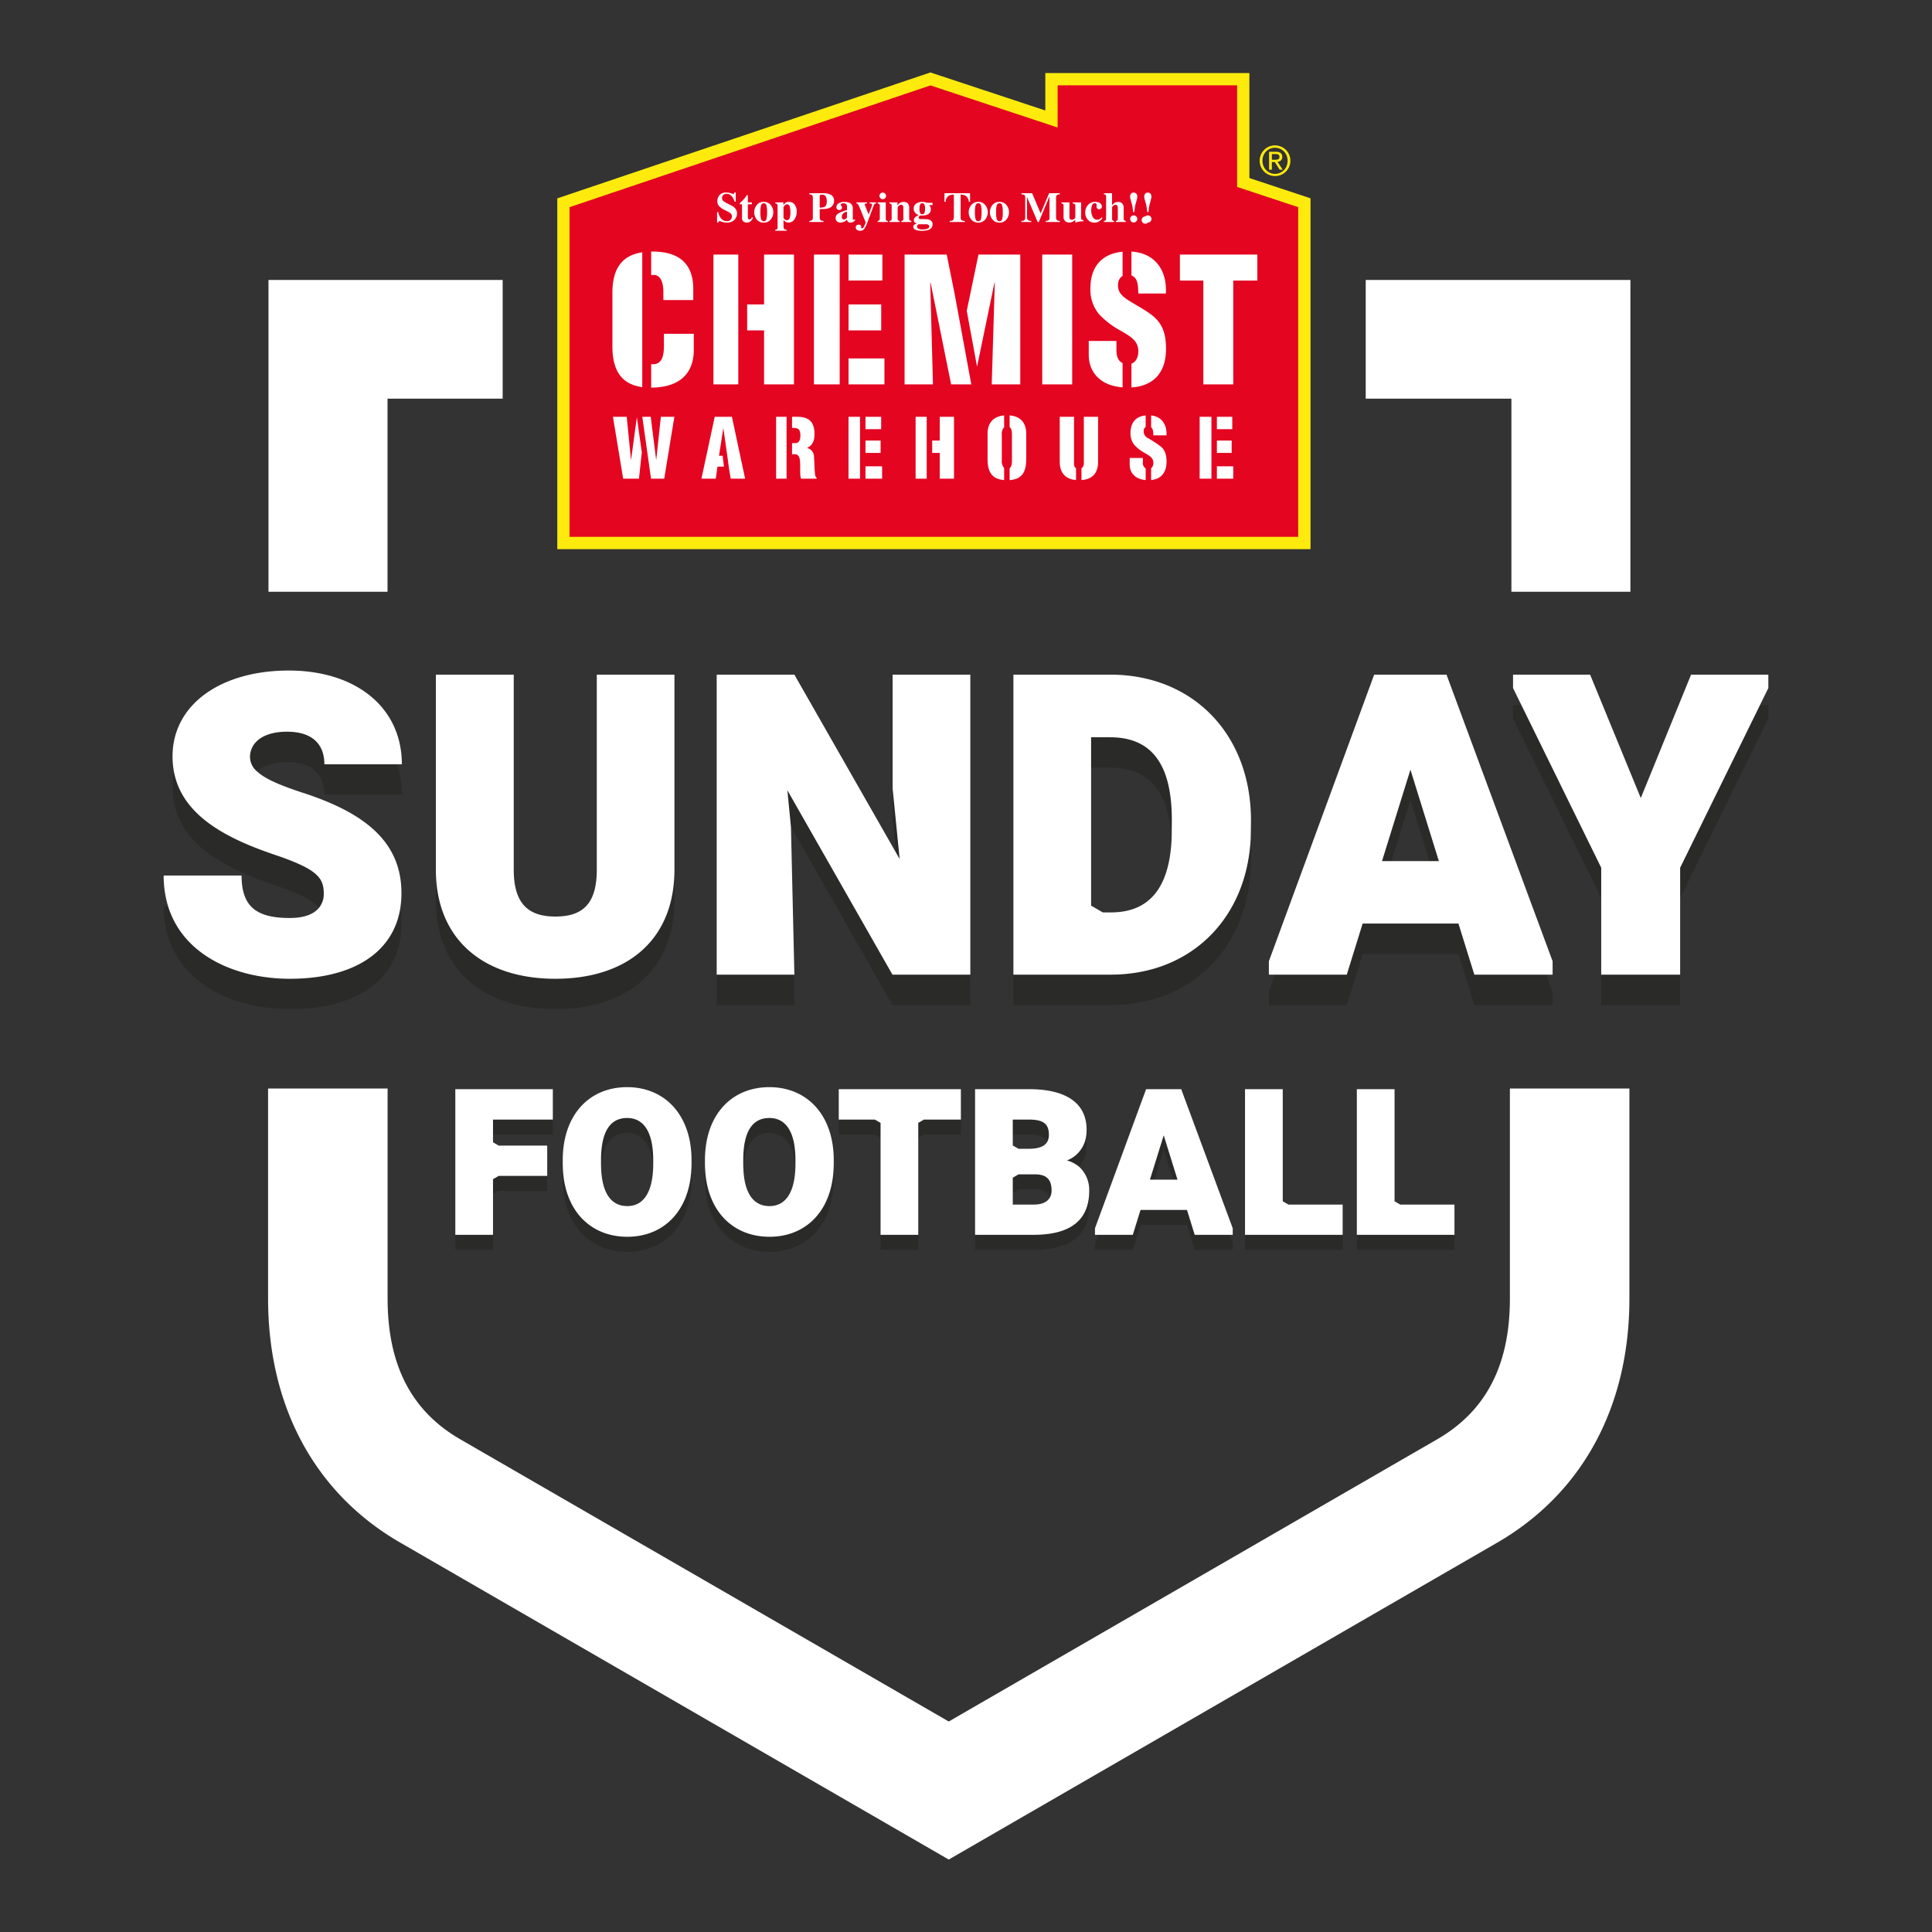 <svg viewBox="0 0 100 100" xmlns="http://www.w3.org/2000/svg" fill-rule="evenodd" clip-rule="evenodd" stroke-linejoin="round" stroke-miterlimit="2"><rect x="0" y="0" width="100" height="100" fill="#333333" stroke="none"/><path d="M64.668 3.78v5.436l3.164 1.048v18.16H28.845V10.267L48.158 3.75l5.948 1.969V3.78h10.562zm.596 4.226a.795.795 0 0 1 1.039-.417c.294.121.487.41.486.728a.785.785 0 0 1-.235.568.78.78 0 0 1-.557.227.795.795 0 0 1-.733-.478.8.8 0 0 1 0-.628zm.131.581a.64.64 0 0 0 .857.358.623.623 0 0 0 .343-.358.714.714 0 0 0 .05-.27.686.686 0 0 0-.05-.265.643.643 0 0 0-.598-.406.638.638 0 0 0-.602.406.686.686 0 0 0-.05.265.714.714 0 0 0 .05.27zm.437.197h-.144v-.927h.358a.38.38 0 0 1 .244.067.24.24 0 0 1 .078.199.218.218 0 0 1-.07.183.31.31 0 0 1-.172.069l.264.409h-.154l-.252-.398h-.152v.398zm.191-.81h-.191v.295h.15c.033 0 .063-.001.092-.003a.262.262 0 0 0 .078-.019.122.122 0 0 0 .053-.045.156.156 0 0 0 .019-.087.144.144 0 0 0-.016-.073.161.161 0 0 0-.047-.043.22.22 0 0 0-.066-.02.58.58 0 0 0-.072-.005z" fill="#feeb0d" fill-rule="nonzero"/><path d="M64.032 9.676v-5.26h-9.289V6.6L48.16 4.421l-18.68 6.302v17.065h37.715V10.723l-3.163-1.047z" fill="#e40521" fill-rule="nonzero"/><path d="M32.47 64.015l3.313-3.479c.005.097.011.194.011.296v.181c0 2.356-1.382 3.779-3.324 3.779-1.957 0-3.343-1.423-3.343-3.779v-.181c0-.102.006-.201.01-.298l3.333 3.481zm7.362 0l3.313-3.479c.004.097.01.194.01.296v.181c0 2.356-1.382 3.779-3.323 3.779-1.956 0-3.344-1.423-3.344-3.779v-.181c0-.102.005-.201.011-.298l3.333 3.481zm13.677.673H50.47v-.774l4.019-1.26-.136-.691c-.11-.258-.346-.402-.772-.402h-.864l-.296.171-.315-1.014 2.383-.009-.28-1.615c-.133-.262-.433-.369-.949-.369h-.839l-.338-1.012 3.016-.239 1.109 1.386c.023.13.034.262.034.394a1.72 1.72 0 0 1-.385 1.139l.489 1.68c.02.119.03.239.03.358 0 1.507-.978 2.257-2.867 2.257zm5.125 0h-1.957v-.336l.161-.438 2.682-2.854.714-2.298.714 2.298 2.695 2.854.163.438v.336h-1.968l-.399-1.284h-2.406l-.399 1.284zm-33.116-2.877v2.877h-1.951v-.774l.143-3.472 4.614.422v.776h-2.51l-.296.171zm22.011 2.877h-1.95l-.001-5.792-.295-.171h-1.869v-.776h6.321v.776h-1.909l-.297.171v5.792zm21.967 0h-5.054v-.774h5.054v.774zm5.787 0H70.23v-.774h5.053v.774zM59.76 61.06h.947l-.473-1.522-.474 1.522zm-21.975-3.542l4.232.043-.851 2.967c-.063-1.253-.541-1.887-1.344-1.887-.832 0-1.284.632-1.344 1.886l-.693-3.009zm-7.469.246l4.401-.027-.913 2.791c-.064-1.253-.54-1.887-1.344-1.887-.832 0-1.283.632-1.343 1.886l-.801-2.763zm-1.702.961h-3.096v-.776h3.096v.776zm.132-8.064l6.163-5.653v1.572c0 3.658-2.462 5.653-6.163 5.653-3.68 0-6.186-1.995-6.186-5.653v-1.572l6.186 5.653zM9.004 39.949l3.182-3.849 8.361 3.459a4.82 4.82 0 0 1 .253 1.572h-4.01c0-1.002-.587-1.686-1.93-1.686-.727 0-1.246.187-1.558.482l7.415 7.09c.041.26.062.525.062.789 0 2.837-2.239 4.427-5.78 4.427-3.232 0-6.527-1.632-6.527-5.343h.223l6.304 3.771 1.51-3.67c-.304-.383-.954-.726-2.299-1.178-2.699-.918-5.279-2.251-5.279-5.088-.001-.26.023-.52.073-.776zM41.117 52.02h-4.021v-1.573l3.658-9.544 5.623 3.23-.174-1.744v-1.573l.364 3.648 3.657 5.983v1.573h-4.031l-5.253-9.218.177 9.218zm45.847 0H82.88l-.001-5.536-4.564-9.299v-.693h.431l8.218 8.421 4.133-8.421h.432v.693l-4.565 9.299v5.536zm-29.466 0h-5.044v-1.573l8.537-3.151-.35-3.831c-.129-2.51-1.172-3.732-3.175-3.732h-.991v-1.572l6.13-1.028 2.126 6.342c.011.183.019.368.019.557v.458c0 4.447-2.998 7.53-7.252 7.53zm12.211 0h-4.032v-.694l.322-.879 5.533-5.876 1.472-4.736 1.472 4.736 5.561 5.876.326.879v.694h-4.052l-.822-2.646H70.53l-.821 2.646zm2.311-7.449h1.967l-.983-3.163-.984 3.163z" fill="#1d1d1b" fill-opacity=".4" fill-rule="nonzero"/><path d="M49.107 96.25L20.78 79.882c-4.447-2.539-6.904-7.042-6.904-12.672V56.342h6.186V67.21c0 3.459 1.243 5.85 3.799 7.309l25.246 14.586 25.232-14.578c2.571-1.467 3.813-3.858 3.813-7.317V56.341h6.186V67.21c0 5.63-2.457 10.133-6.918 12.681L49.107 96.25zM32.46 56.271c-1.957 0-3.333 1.429-3.333 3.784v.182c0 .102.006.198.01.297.113 2.176 1.461 3.481 3.333 3.481 1.857 0 3.2-1.304 3.313-3.479.005-.099.011-.196.011-.299v-.182c0-2.355-1.392-3.784-3.334-3.784zm7.362 0c-1.956 0-3.334 1.429-3.334 3.784v.182c0 .102.005.198.011.297.112 2.176 1.461 3.481 3.333 3.481 1.857 0 3.2-1.304 3.313-3.479.004-.099.01-.196.01-.299v-.182c0-2.355-1.392-3.784-3.333-3.784zm-11.208 1.678h-3.096v1.175l.296.172h2.51v1.568h-2.51l-.296.17v2.88h-1.951v-7.539h5.047v1.574zm21.121 0h-1.909l-.297.171v5.794h-1.951V58.12l-.295-.171h-1.869v-1.574h6.321v1.574zm19.761 5.965h-5.054v-7.539h1.953v5.803l.294.171h2.807v1.565zm5.787 0H70.23v-7.539h1.952v5.803l.295.171h2.806v1.565zm-16.649 0h-1.958v-.338l2.646-7.201h1.817l2.667 7.201v.338h-1.968l-.399-1.286h-2.406l-.399 1.286zm-5.125 0H50.47v-7.539h2.79c1.869 0 2.982.684 2.982 2.102.001.129-.011.257-.034.383a1.564 1.564 0 0 1-.986 1.206c.234.06.451.172.635.327.35.325.54.786.519 1.263 0 .139-.01.279-.03.417-.172 1.227-1.132 1.839-2.837 1.841zm-19.698-3.677c0 .102-.003.198-.007.291-.062 1.242-.53 1.899-1.334 1.899-.833 0-1.293-.659-1.353-1.9a5.614 5.614 0 0 1-.008-.29v-.192c0-1.448.455-2.178 1.351-2.178.864 0 1.351.73 1.351 2.178v.192zm7.361 0c0 .102-.003.198-.006.291-.063 1.242-.531 1.899-1.334 1.899-.834 0-1.294-.659-1.354-1.9a5.614 5.614 0 0 1-.008-.29v-.192c0-1.448.455-2.178 1.352-2.178.864 0 1.35.73 1.35 2.178v.192zm12.409.548h-.864l-.296.172v1.392h1.088c.465 0 .725-.161.844-.386a.747.747 0 0 0 .077-.338c0-.533-.222-.84-.849-.84zm7.367.275l-.714-2.298-.714 2.298h1.428zm-7.688-3.111h-.839v1.341l.296.171h.523c.535 0 .836-.127.969-.367a.748.748 0 0 0 .081-.363c0-.569-.3-.782-1.03-.782zM20.8 39.559h-4.01c0-1.003-.587-1.686-1.93-1.686-1.291 0-1.92.587-1.92 1.323a.99.99 0 0 0 .362.731c.443.413 1.264.739 2.295 1.082 3.369 1.077 5.182 2.612 5.182 5.225 0 .262-.021.523-.062.783-.38 2.345-2.518 3.644-5.718 3.644-2.732 0-5.51-1.168-6.304-3.771a5.397 5.397 0 0 1-.223-1.572h4.032c0 1.631.789 2.197 2.495 2.197.781 0 1.254-.213 1.51-.524.167-.208.256-.468.249-.735 0-.822-.331-1.269-2.548-2.016-2.432-.826-4.768-1.992-5.205-4.291a4.167 4.167 0 0 1-.074-.796c0-2.709 2.527-4.446 6.014-4.446 3.467 0 5.855 1.897 5.855 4.852zm5.791-4.64v10.089c0 1.749.736 2.432 2.155 2.432 1.44 0 2.144-.683 2.144-2.432V34.919h4.019v10.089c0 3.658-2.462 5.653-6.163 5.653-3.68 0-6.186-1.995-6.186-5.653V34.919h4.031zm30.907 15.528h-5.044V34.919h5.012c4.286 0 7.284 3.093 7.284 7.541 0 0-.008.831-.019 1.015-.239 4.145-3.158 6.972-7.233 6.972zm12.211 0h-4.032v-.693l5.45-14.835h3.744l5.492 14.835v.693h-4.052l-.822-2.644H70.53l-.821 2.644zm17.255 0h-4.085v-5.534l-4.133-8.421-.431-.878v-.695h3.989l2.623 6.388 2.603-6.388h3.999v.695l-.432.878-4.133 8.421v5.534zm-45.847 0h-4.021V34.919h4.021l5.45 9.545-.364-3.648v-5.897h4.021v15.528h-4.031l-5.439-9.544.186 1.899.177 7.645zm16.349-12.286h-.991v8.714l.606.351h.417c1.964 0 3.013-1.23 3.143-3.761.008-.176.013-1.028.013-1.028 0-2.878-1.044-4.275-3.188-4.276zm17.01 6.41l-1.472-4.735-1.472 4.735h2.944zM26.018 20.634h-5.96v9.994h-6.161V14.49h12.121v6.144zm58.372 9.994h-6.16v-9.994h-7.54V14.49h13.7v16.138zM52.258 21.5v.608c.111.074.12.245.12.395v1.317c0 .139-.009.332-.12.416v.614c.642-.045.859-.418.859-1.095v-1.304c0-.57-.3-.905-.859-.951zm4.579.072v2.32c0 .509-.211.909-.86.956v-.606a.318.318 0 0 0 .122-.274v-2.396h.738zm-5.721.879v1.304c0 .672.226 1.045.858 1.093v-.622a.547.547 0 0 1-.12-.406v-1.317a.486.486 0 0 1 .12-.389v-.612c-.553.049-.858.383-.858.949zm8.04 1.253v.226a.323.323 0 0 0 .144.316v.602c-.581-.048-.828-.409-.828-.802v-.342h.684zm-3.565-2.132v2.419a.267.267 0 0 0 .104.249v.607c-.534-.045-.843-.352-.843-.955v-2.32h.739zm3.829 1.107a.396.396 0 0 1-.222-.394.236.236 0 0 1 .102-.182v-.601c-.488.047-.786.352-.786.903a.945.945 0 0 0 .214.641c.162.169.35.311.558.418.193.12.411.223.411.492a.342.342 0 0 1-.115.28v.61c.517-.052.798-.386.798-.951 0-.388-.1-.601-.273-.763a4.971 4.971 0 0 0-.687-.453zm-25.039 2.097h-.684l-.452-3.203h.436l.284 2.247.241-2.247h.699l-.524 3.203zm-1.308 0h-.819l-.528-3.204h.713l.223 2.251.301-2.225.257 1.813-.147 1.365zm16.306 0h-.737v-1.333h-.393v-.641h.393v-1.23h.737v3.204zm-10.812 0h-.746l-.083-.488-.094-.699h-.001l-.021-.159-.006-.032-.012-.091-.166-1.155-.221 1.437h.187l.066.563h-.333l-.089.624h-.742l.688-3.204h.889l.684 3.204zm24.137 0h-.61v-3.204h.61v3.204zm-14.738 0h-.574v-3.204h.574v3.204zm-7.253 0h-.541v-3.204h.541v3.204zm3.801 0h-.595v-3.204h.595v3.204zm19.319 0h-.847v-.64h.847v.64zm-18.175 0h-.861v-.64h.861v.64zm-3.388 0h-.805a.607.607 0 0 1-.041-.183c-.014-.283.003-.547-.018-.743-.021-.198-.08-.326-.251-.338h-.159v-.576h.167c.214 0 .264-.202.264-.399 0-.349-.131-.392-.431-.39v-.575h.255c.603 0 .906.248.906.884 0 .342-.08.585-.39.731a.455.455 0 0 1 .364.422c.022.257.026.809.068 1.014a.275.275 0 0 0 .071.11v.043zm21.482-1.333h-.766v-.641h.766v.641zm-18.172 0h-.783v-.641h.783v.641zm14.797-.909h-.68c-.007-.147-.003-.334-.115-.419v-.613c.548.061.825.475.795 1.032zm-14.768-.321h-.812v-.641h.812v.641zm18.173 0h-.796v-.641h.796v.641zm-27.871-4.937v.825c0 1.149-.645 1.952-2.207 1.962V18.85c.029.002.059.004.089.004.527 0 .571-.556.571-.968v-.61h1.547zm22.651 1.547v1.229c1.159-.071 1.791-.777 1.791-2.001 0-.815-.211-1.262-.572-1.603-.36-.341-.861-.573-1.442-.949-.306-.216-.509-.422-.465-.824a.49.49 0 0 1 .231-.394V13.03c-1.032.094-1.665.733-1.665 1.895-.021.487.139.966.45 1.343.338.356.733.651 1.169.878.403.251.861.467.861 1.03 0 .286-.111.564-.358.647zm-.776-.701c0 .292.071.558.319.67v1.257c-1.228-.095-1.752-.855-1.752-1.684v-.718h1.433v.475zm-26.088-2.96c0-1.263.494-1.943 1.545-2.103v6.977c-1.105-.148-1.545-.893-1.545-2.114v-2.76zm21.111 4.734h-1.477l.158-5.267h-.017l-.901 4.351-.533-2.89.606-2.913h2.164v6.719zm-9.347 0h-1.333v-6.719h1.333v6.719zm2.316 0h-1.857v-1.343h1.857v1.343zm2.512 0h-1.469v-6.719h2.181l.415 2.061.857 4.658H49.23l-1.063-5.267h-.018l.141 5.267zm16.79-5.374h-1.247v5.374h-1.548v-5.374h-1.214v-1.345h4.009v1.345zm-23.984 5.374h-1.548v-2.794h-.875v-1.344h.875v-2.581h1.548v6.719zm-2.882 0h-1.286v-6.719h1.286v6.719zm17.282 0h-1.549v-6.719h1.549v6.719zm-9.885-2.794h-1.69v-1.344h1.69v1.344zm-9.727-1.571h-1.548V15.1c0-.573-.201-.868-.491-.868a.95.95 0 0 0-.141.005v-1.215l.071-.001c1.318 0 2.109.574 2.109 1.945v.565zm24.461-.338H58.92c-.015-.35-.003-.813-.358-.937v-1.235c1.228.079 1.849.966 1.783 2.172zm-14.673-.672h-1.751v-1.344h1.751v1.344zm2.416-3.907a.31.31 0 0 1 .068.097c.015.039.022.08.022.122a.28.28 0 0 1-.196.282.72.72 0 0 1-.256.041l-.043-.001h-.031a.154.154 0 0 0-.068.033.09.09 0 0 0-.036.072.065.065 0 0 0 .019.053.076.076 0 0 0 .049.022c.05.003.101.005.151.005l.142.004a.563.563 0 0 1 .203.034.233.233 0 0 1 .159.231.304.304 0 0 1-.237.296 1 1 0 0 1-.312.041.992.992 0 0 1-.266-.03c-.123-.033-.185-.091-.185-.172a.148.148 0 0 1 .04-.097.199.199 0 0 1 .135-.064v-.016a.282.282 0 0 1-.093-.051.155.155 0 0 1-.052-.123c0-.063.031-.12.082-.158a.48.48 0 0 1 .158-.091v-.015a.45.45 0 0 1-.182-.129.319.319 0 0 1-.067-.204.306.306 0 0 1 .121-.249.498.498 0 0 1 .323-.097c.083 0 .164.016.241.046h.291v.118h-.18zm-3.748 1.048a.177.177 0 0 1 .109-.034.134.134 0 0 1 .092.03.097.097 0 0 1 .037.074l-.007.049c.001.01.005.019.012.025a.036.036 0 0 0 .029.013c.038 0 .073-.03.106-.089.034-.071.064-.143.09-.217l-.261-.645c-.019-.046-.036-.089-.054-.129a2.528 2.528 0 0 0-.055-.118.312.312 0 0 0-.048-.074.104.104 0 0 0-.062-.017v-.055h.549v.055a.209.209 0 0 0-.083.011.042.042 0 0 0-.034.045.05.05 0 0 0 .004.021l.017.047.174.433h.011l.145-.387.017-.056a.163.163 0 0 0 .008-.044.055.055 0 0 0-.031-.057.217.217 0 0 0-.091-.013v-.055h.332v.055a.119.119 0 0 0-.07.022.222.222 0 0 0-.056.096l-.328.878c-.04.118-.095.229-.165.331a.262.262 0 0 1-.215.087.227.227 0 0 1-.163-.055.156.156 0 0 1-.056-.116.133.133 0 0 1 .047-.111zm-3.615.282h-.6v-.053a.17.17 0 0 0 .097-.033.134.134 0 0 0 .026-.095v-1.106a.131.131 0 0 0-.024-.094.155.155 0 0 0-.093-.033v-.055h.419v.146a.41.41 0 0 1 .089-.11.298.298 0 0 1 .197-.063.366.366 0 0 1 .286.13.575.575 0 0 1 .115.388.64.64 0 0 1-.124.397.368.368 0 0 1-.298.158.324.324 0 0 1-.171-.052.578.578 0 0 1-.09-.081v.186l.004.168a.165.165 0 0 0 .044.119.207.207 0 0 0 .123.037v.046zm7.175-.337h-.359a.324.324 0 0 0-.05.048.117.117 0 0 0 .046.182.452.452 0 0 0 .209.038.797.797 0 0 0 .201-.019c.099-.024.15-.068.15-.135a.096.096 0 0 0-.042-.085.287.287 0 0 0-.155-.029zm2.38-1.005a.455.455 0 0 1 .354-.154.447.447 0 0 1 .356.157c.183.219.184.54.002.76a.448.448 0 0 1-.358.158.458.458 0 0 1-.354-.154.594.594 0 0 1 0-.767zm1.097 0a.458.458 0 0 1 .353-.154.453.453 0 0 1 .358.157c.183.219.183.54.001.76a.444.444 0 0 1-.359.158.465.465 0 0 1-.354-.154.597.597 0 0 1 .001-.767zm-12.199 0a.452.452 0 0 1 .354-.154.454.454 0 0 1 .356.157c.183.219.184.54.002.76a.454.454 0 0 1-.358.158.448.448 0 0 1-.354-.154.594.594 0 0 1 0-.767zm17.754-.087c.062.037.1.103.101.175a.14.14 0 0 1-.041.099.147.147 0 0 1-.174.023.133.133 0 0 1-.06-.125l.001-.029.002-.041a.1.1 0 0 0-.028-.079.102.102 0 0 0-.062-.022.153.153 0 0 0-.146.113.754.754 0 0 0-.043.257.676.676 0 0 0 .082.347.246.246 0 0 0 .221.139.283.283 0 0 0 .147-.038.538.538 0 0 0 .09-.082l.041.036a.556.556 0 0 1-.251.206.43.43 0 0 1-.162.029.44.44 0 0 1-.346-.151.546.546 0 0 1-.133-.371.579.579 0 0 1 .142-.391.478.478 0 0 1 .379-.162.426.426 0 0 1 .24.067zm-18.849-.074h-.06a.676.676 0 0 0-.153-.288.336.336 0 0 0-.262-.121.242.242 0 0 0-.173.061.223.223 0 0 0-.005.305c.081.061.17.113.263.155l.16.082a.554.554 0 0 1 .173.122c.08.079.125.189.122.302a.47.47 0 0 1-.13.313.518.518 0 0 1-.414.149.768.768 0 0 1-.264-.05l-.043-.017-.028-.007a.09.09 0 0 0-.022-.003.053.053 0 0 0-.047.02.198.198 0 0 0-.022.057h-.063v-.545h.063a.674.674 0 0 0 .169.359c.07.072.166.112.267.112a.25.25 0 0 0 .209-.077.25.25 0 0 0 .061-.163.21.21 0 0 0-.064-.16.792.792 0 0 0-.173-.107l-.139-.07a.963.963 0 0 1-.295-.21.385.385 0 0 1-.085-.254.475.475 0 0 1 .113-.303.424.424 0 0 1 .348-.139c.078 0 .156.012.23.036a.71.71 0 0 0 .127.037.05.05 0 0 0 .049-.021.162.162 0 0 0 .023-.056h.065v.481zm21.197.762a.188.188 0 0 1 .321.132.19.19 0 0 1-.187.187.188.188 0 1 1-.134-.319zm-15.886-.155a1.96 1.96 0 0 1 .446-.175v-.161a.208.208 0 0 0-.041-.144.183.183 0 0 0-.145-.047.18.18 0 0 0-.097.023.063.063 0 0 0-.039.055.057.057 0 0 0 .018.039l.013.016a.19.19 0 0 1 .023.039c.007.015.01.032.01.048a.118.118 0 0 1-.042.095.143.143 0 0 1-.095.035.157.157 0 0 1-.108-.038.135.135 0 0 1-.045-.109c0-.083.046-.16.119-.2a.538.538 0 0 1 .293-.074.635.635 0 0 1 .311.072c.089.06.137.164.125.269v.534c0 .014.003.028.012.04a.04.04 0 0 0 .028.016.033.033 0 0 0 .022-.005.135.135 0 0 0 .032-.026l.034.047a.357.357 0 0 1-.142.104.292.292 0 0 1-.105.02.166.166 0 0 1-.142-.057.208.208 0 0 1-.039-.096.492.492 0 0 1-.342.153.27.27 0 0 1-.168-.058.206.206 0 0 1-.078-.178c0-.1.054-.191.142-.237zm11.961-.573v.748a.234.234 0 0 0 .015.098c.023.038.067.06.111.055a.219.219 0 0 0 .103-.032c.026-.02.05-.04.073-.062v-.625a.138.138 0 0 0-.027-.098.17.17 0 0 0-.111-.029v-.055h.438v.794a.126.126 0 0 0 .026.094.16.16 0 0 0 .101.034v.05a5.455 5.455 0 0 0-.257.028 1.422 1.422 0 0 0-.17.046v-.145a.766.766 0 0 1-.13.096.399.399 0 0 1-.188.049.322.322 0 0 1-.197-.068.285.285 0 0 1-.092-.24v-.556a.138.138 0 0 0-.022-.093.173.173 0 0 0-.087-.034v-.055h.414zm3.194.728a.184.184 0 0 1 .316.13v.002a.186.186 0 0 1-.184.183.186.186 0 0 1-.132-.315zm-19.84-.631v.663a.175.175 0 0 0 .015.078.07.07 0 0 0 .07.047.094.094 0 0 0 .072-.03.408.408 0 0 0 .057-.085l.053.027a.515.515 0 0 1-.093.147.304.304 0 0 1-.23.1.311.311 0 0 1-.134-.029.207.207 0 0 1-.112-.203v-.715h-.113v-.06c.018-.019.043-.04.071-.064.111-.102.208-.217.288-.345h.056v.372h.209v.097h-.209zm11.501-.127h-.064a.404.404 0 0 0-.178-.322.563.563 0 0 0-.246-.051v1.161a.217.217 0 0 0 .043.161.259.259 0 0 0 .176.039v.057h-.783v-.057a.25.25 0 0 0 .172-.04.233.233 0 0 0 .042-.16v-1.161a.577.577 0 0 0-.246.051.374.374 0 0 0-.179.322h-.063l.003-.444h1.321l.002.444zm-7.588 1.045h-.731v-.057a.227.227 0 0 0 .145-.045.225.225 0 0 0 .037-.155v-.975c0-.082-.013-.134-.038-.156a.257.257 0 0 0-.144-.044v-.057h.707a.83.83 0 0 1 .426.092c.102.07.158.191.146.314 0 .072-.02.143-.058.205a.402.402 0 0 1-.188.152.727.727 0 0 1-.199.05 4.286 4.286 0 0 1-.297.008v.411a.226.226 0 0 0 .041.159c.044.03.099.046.153.041v.057zm3.942 0h-.528v-.052a.163.163 0 0 0 .089-.034.132.132 0 0 0 .027-.1v-.647a.136.136 0 0 0-.023-.094.149.149 0 0 0-.093-.033v-.055h.415v.159a.456.456 0 0 1 .134-.132.328.328 0 0 1 .18-.052.308.308 0 0 1 .219.073.345.345 0 0 1 .076.257v.533a.142.142 0 0 0 .026.095.185.185 0 0 0 .085.03v.052h-.516v-.052a.176.176 0 0 0 .081-.034.127.127 0 0 0 .02-.091v-.534a.325.325 0 0 0-.013-.112.102.102 0 0 0-.102-.068.155.155 0 0 0-.105.041.364.364 0 0 0-.074.083v.59a.139.139 0 0 0 .021.091c.024.018.052.03.081.034v.052zm11.099 0h-.527v-.052a.154.154 0 0 0 .087-.034.121.121 0 0 0 .029-.1v-1.121a.138.138 0 0 0-.023-.093.145.145 0 0 0-.093-.035v-.054h.424v.62a.59.59 0 0 1 .142-.126.31.31 0 0 1 .168-.045.295.295 0 0 1 .208.074.324.324 0 0 1 .083.25v.53a.136.136 0 0 0 .026.097.194.194 0 0 0 .084.037v.052h-.516v-.052a.165.165 0 0 0 .079-.034.128.128 0 0 0 .023-.091v-.534a.304.304 0 0 0-.016-.112.098.098 0 0 0-.101-.068.176.176 0 0 0-.118.052c-.04.036-.06.059-.06.072v.59a.133.133 0 0 0 .021.091.179.179 0 0 0 .08.034v.052zm-11.714 0h-.523v-.052a.177.177 0 0 0 .08-.03.141.141 0 0 0 .032-.104v-.647a.138.138 0 0 0-.024-.092.14.14 0 0 0-.088-.035v-.055h.421v.838a.123.123 0 0 0 .022.091.179.179 0 0 0 .08.034v.052zm7.428 0h-.513v-.057a.217.217 0 0 0 .163-.044.198.198 0 0 0 .038-.131v-1.045a.137.137 0 0 0-.043-.119.35.35 0 0 0-.152-.036v-.057h.553l.431 1.02h.019l.429-1.02h.554v.057a.299.299 0 0 0-.152.041c-.029.022-.042.074-.042.159v.975a.222.222 0 0 0 .042.159.234.234 0 0 0 .152.041v.057h-.729v-.057a.295.295 0 0 0 .146-.032c.033-.02.049-.063.049-.129v-1.077h-.016l-.537 1.295h-.06l-.542-1.269h-.01v.995a.252.252 0 0 0 .041.162.236.236 0 0 0 .179.055v.057zm-2.891-.181c.024.095.073.143.148.143a.134.134 0 0 0 .138-.108c.028-.118.039-.239.035-.358a1.34 1.34 0 0 0-.035-.357.137.137 0 0 0-.137-.11c-.075 0-.124.048-.148.142a1.476 1.476 0 0 0-.026.325c-.003.108.005.216.025.323zm-11.103 0c.025.095.075.143.149.143a.136.136 0 0 0 .139-.108c.026-.118.038-.239.034-.358.004-.12-.008-.24-.035-.357a.138.138 0 0 0-.137-.11c-.075 0-.124.048-.149.142-.02.107-.029.216-.025.325-.004.108.005.216.024.323zm12.199 0c.025.095.075.143.148.143a.138.138 0 0 0 .141-.108c.027-.118.038-.239.032-.358.006-.12-.006-.24-.034-.357a.137.137 0 0 0-.138-.11c-.073 0-.122.048-.148.142-.02.107-.028.216-.024.325-.004.107.003.216.023.323zm-10.693-.068c.017-.083.025-.167.022-.252a1.091 1.091 0 0 0-.034-.301.139.139 0 0 0-.139-.112.17.17 0 0 0-.127.062c-.037.042-.057.072-.057.091v.535c0 .022.019.05.055.083a.163.163 0 0 0 .118.052c.081 0 .134-.053.162-.158zm2.888.09a.378.378 0 0 0 .061-.059v-.323a.458.458 0 0 0-.155.068.234.234 0 0 0-.112.2.168.168 0 0 0 .032.11.098.098 0 0 0 .074.036.17.17 0 0 0 .1-.032zm3.837-.337a.122.122 0 0 0 .122.096.115.115 0 0 0 .114-.073.57.57 0 0 0 .031-.213.532.532 0 0 0-.033-.216.116.116 0 0 0-.112-.067.11.11 0 0 0-.115.073.6.6 0 0 0-.029.21.582.582 0 0 0 .022.19zm11.1-.018h-.063a8.32 8.32 0 0 0-.042-.317 1.594 1.594 0 0 0-.044-.168 12.787 12.787 0 0 1-.052-.185.62.62 0 0 1-.019-.113.24.24 0 0 1 .056-.174.19.19 0 0 1 .26 0 .212.212 0 0 1 .055.167.457.457 0 0 1-.016.11 9.079 9.079 0 0 1-.064.241 1.377 1.377 0 0 0-.038.169 7.454 7.454 0 0 0-.033.27zm.731 0h-.064a5.608 5.608 0 0 0-.042-.317 1.586 1.586 0 0 0-.042-.168c-.019-.061-.036-.123-.053-.185a.543.543 0 0 1-.018-.113.23.23 0 0 1 .056-.174.19.19 0 0 1 .259 0 .217.217 0 0 1 .055.167.458.458 0 0 1-.017.11 4.824 4.824 0 0 1-.064.241 1.88 1.88 0 0 0-.037.169 7.454 7.454 0 0 0-.033.27zm-16.754-.275c.068-.044.104-.14.104-.287a.524.524 0 0 0-.051-.243.2.2 0 0 0-.193-.093.216.216 0 0 0-.094.015.07.07 0 0 0-.029.062v.591c.09.006.18-.009.263-.045zm2.881-.683a.17.17 0 1 1 .24.242.158.158 0 0 1-.119.05.172.172 0 0 1-.171-.171.17.17 0 0 1 .05-.121z" fill="#fff" fill-rule="nonzero"/></svg>